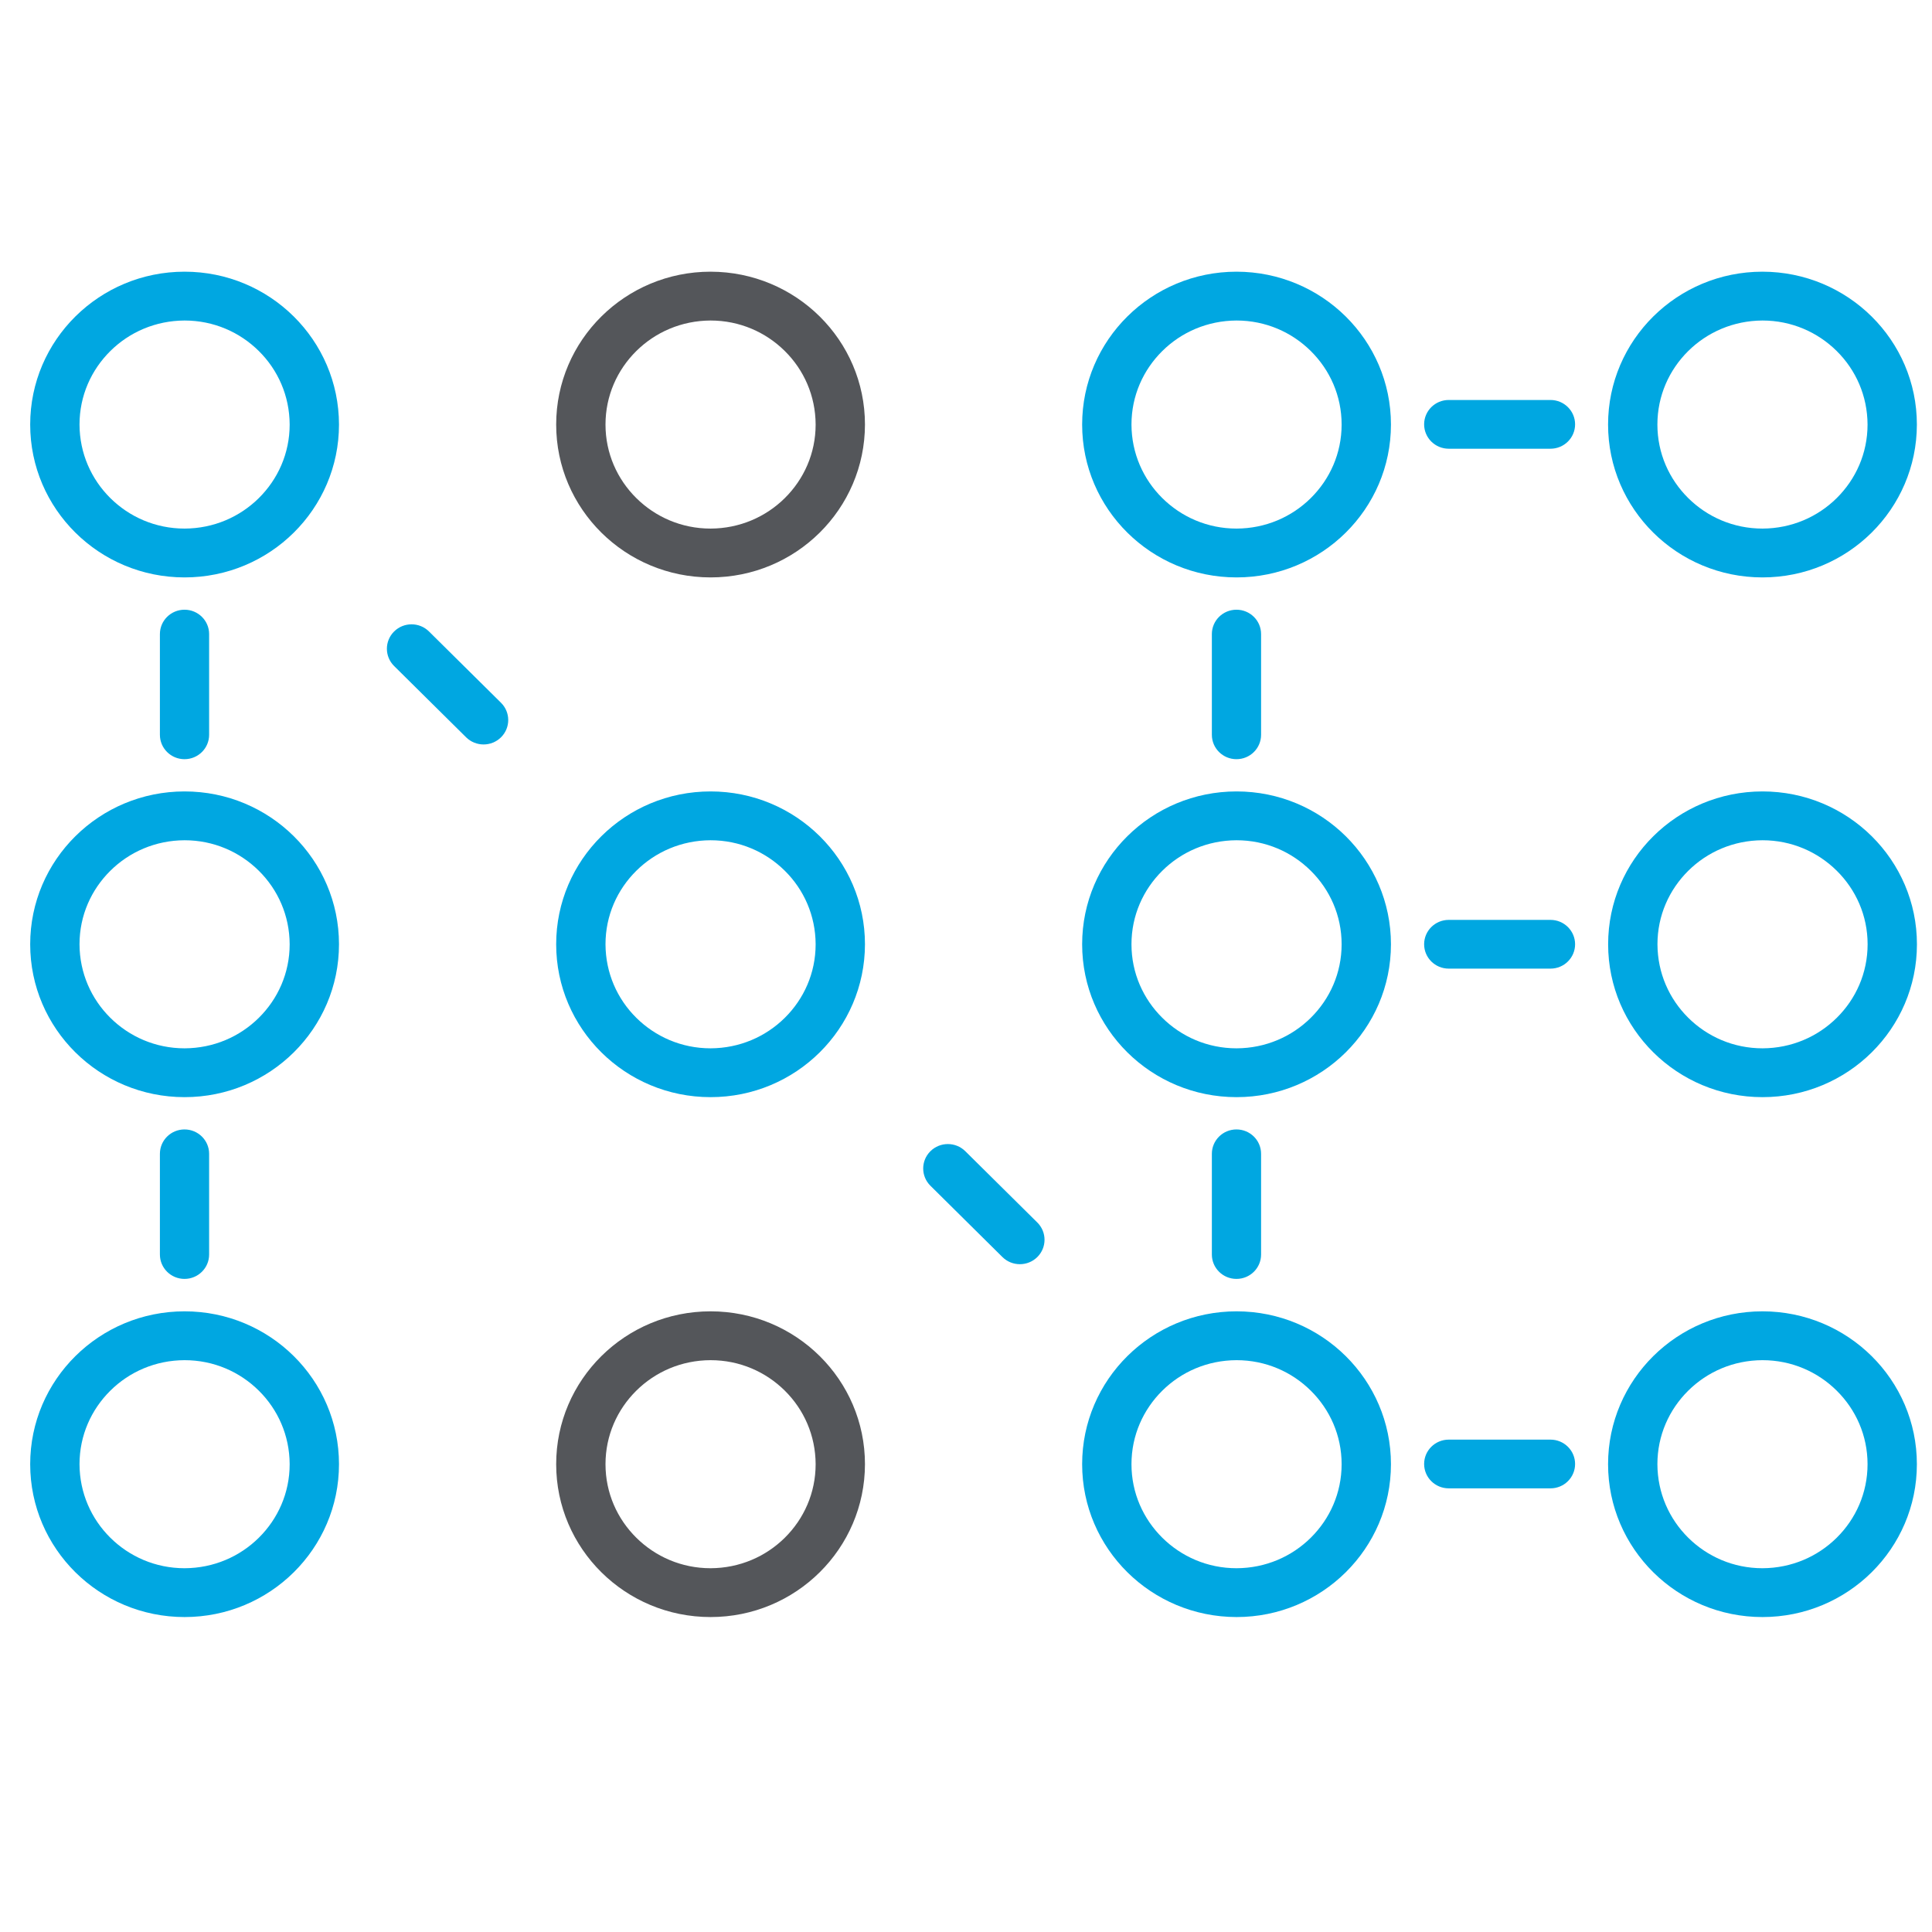 <svg width="128" height="128" viewBox="0 0 128 128" fill="none" xmlns="http://www.w3.org/2000/svg">
<path d="M81.925 18C76.275 18 71.695 22.534 71.695 28.128C71.695 33.721 76.275 38.255 81.925 38.255C87.575 38.255 92.154 33.721 92.154 28.128C92.154 22.534 87.575 18.007 81.925 18ZM86.844 32.999C85.583 34.248 83.853 35.013 81.925 35.02C79.996 35.02 78.267 34.248 77.005 32.999C75.743 31.749 74.97 30.037 74.963 28.128C74.963 26.219 75.743 24.506 77.005 23.257C78.267 22.008 79.996 21.243 81.925 21.235C83.853 21.235 85.583 22.008 86.844 23.257C88.106 24.506 88.886 26.219 88.886 28.128C88.886 30.037 88.106 31.749 86.844 32.999Z" fill="#00A7E1"/>
<path d="M116.768 38.255C122.418 38.255 126.991 33.721 126.998 28.128C126.998 22.534 122.418 18.007 116.768 18C111.119 18 106.539 22.534 106.539 28.128C106.539 33.721 111.119 38.255 116.768 38.255ZM111.849 23.257C113.111 22.008 114.847 21.243 116.768 21.235C118.697 21.235 120.426 22.008 121.688 23.257C122.95 24.506 123.723 26.219 123.73 28.128C123.73 30.037 122.95 31.749 121.688 32.999C120.426 34.248 118.697 35.013 116.768 35.02C114.84 35.02 113.111 34.248 111.849 32.999C110.587 31.749 109.807 30.037 109.807 28.128C109.807 26.219 110.587 24.506 111.849 23.257Z" fill="#00A7E1"/>
<path d="M47.077 18C41.427 18 36.848 22.534 36.848 28.128C36.848 33.721 41.427 38.255 47.077 38.255C52.727 38.255 57.299 33.721 57.306 28.128C57.306 22.534 52.727 18.007 47.077 18ZM51.997 32.999C50.735 34.248 49.005 35.013 47.077 35.02C45.149 35.02 43.419 34.248 42.157 32.999C40.895 31.749 40.116 30.037 40.116 28.128C40.116 26.219 40.895 24.506 42.157 23.257C43.419 22.008 45.149 21.243 47.077 21.235C49.005 21.235 50.735 22.008 51.997 23.257C53.259 24.506 54.031 26.219 54.038 28.128C54.038 30.037 53.259 31.749 51.997 32.999Z" fill="#54565A"/>
<path d="M116.768 86.879C111.119 86.879 106.539 91.413 106.539 97.007C106.539 102.6 111.119 107.134 116.768 107.134C122.418 107.134 126.998 102.6 126.998 97.007C126.998 91.413 122.418 86.879 116.768 86.879ZM121.688 101.878C120.426 103.127 118.697 103.892 116.768 103.899C114.84 103.899 113.111 103.127 111.849 101.878C110.587 100.628 109.814 98.916 109.807 97.007C109.807 95.098 110.587 93.385 111.849 92.136C113.111 90.886 114.84 90.121 116.768 90.115C118.697 90.115 120.426 90.886 121.688 92.136C122.95 93.385 123.73 95.098 123.73 97.007C123.73 98.916 122.95 100.628 121.688 101.878Z" fill="#00A7E1"/>
<path d="M81.925 86.879C76.275 86.879 71.695 91.413 71.695 97.007C71.695 102.6 76.275 107.127 81.925 107.134C87.575 107.134 92.154 102.6 92.154 97.007C92.154 91.413 87.575 86.879 81.925 86.879ZM86.844 101.878C85.583 103.127 83.853 103.892 81.925 103.899C79.996 103.899 78.267 103.127 77.005 101.878C75.743 100.628 74.963 98.916 74.963 97.007C74.963 95.098 75.743 93.385 77.005 92.136C78.267 90.886 79.996 90.121 81.925 90.115C83.853 90.115 85.583 90.886 86.844 92.136C88.106 93.385 88.886 95.098 88.886 97.007C88.886 98.916 88.106 100.628 86.844 101.878Z" fill="#00A7E1"/>
<path d="M102.724 60.945H95.982C95.082 60.945 94.352 61.668 94.352 62.56C94.352 63.451 95.082 64.174 95.982 64.174H102.724C103.624 64.174 104.354 63.451 104.354 62.56C104.354 61.668 103.624 60.945 102.724 60.945Z" fill="#00A7E1"/>
<path d="M12.229 52.434C6.579 52.434 2 56.968 2 62.561C2 68.155 6.579 72.689 12.229 72.689C17.879 72.689 22.459 68.155 22.459 62.561C22.459 56.968 17.879 52.434 12.229 52.434ZM17.149 67.432C15.887 68.681 14.158 69.447 12.229 69.454C10.301 69.454 8.571 68.681 7.31 67.432C6.048 66.183 5.275 64.47 5.268 62.561C5.268 60.652 6.048 58.94 7.31 57.691C8.571 56.441 10.301 55.676 12.229 55.669C14.158 55.669 15.887 56.441 17.149 57.691C18.411 58.94 19.184 60.652 19.191 62.561C19.191 64.47 18.411 66.183 17.149 67.432Z" fill="#00A7E1"/>
<path d="M47.077 52.434C41.427 52.434 36.848 56.968 36.848 62.561C36.848 68.155 41.427 72.689 47.077 72.689C52.727 72.689 57.299 68.155 57.306 62.561C57.306 56.968 52.727 52.434 47.077 52.434ZM51.997 67.432C50.735 68.681 49.005 69.447 47.077 69.454C45.149 69.454 43.419 68.681 42.157 67.432C40.895 66.183 40.123 64.47 40.116 62.561C40.116 60.652 40.895 58.94 42.157 57.691C43.419 56.441 45.149 55.676 47.077 55.669C49.005 55.669 50.735 56.441 51.997 57.691C53.259 58.94 54.031 60.652 54.038 62.561C54.038 64.47 53.259 66.183 51.997 67.432Z" fill="#00A7E1"/>
<path d="M116.772 52.434C111.122 52.434 106.543 56.968 106.543 62.561C106.543 68.155 111.122 72.689 116.772 72.689C122.422 72.689 127.002 68.155 127.002 62.561C127.002 56.968 122.422 52.434 116.772 52.434ZM121.692 67.432C120.43 68.681 118.701 69.447 116.772 69.454C114.844 69.454 113.114 68.681 111.853 67.432C110.591 66.183 109.818 64.47 109.811 62.561C109.811 60.652 110.591 58.94 111.853 57.691C113.114 56.441 114.844 55.676 116.772 55.669C118.701 55.669 120.43 56.441 121.692 57.691C122.954 58.94 123.734 60.652 123.734 62.561C123.734 64.47 122.954 66.183 121.692 67.432Z" fill="#00A7E1"/>
<path d="M81.925 52.434C76.275 52.434 71.695 56.968 71.695 62.561C71.695 68.155 76.275 72.689 81.925 72.689C87.575 72.689 92.154 68.155 92.154 62.561C92.154 56.968 87.575 52.434 81.925 52.434ZM86.844 67.432C85.583 68.681 83.853 69.447 81.925 69.454C79.996 69.454 78.267 68.681 77.005 67.432C75.743 66.183 74.963 64.47 74.963 62.561C74.963 60.652 75.743 58.94 77.005 57.691C78.267 56.441 79.996 55.676 81.925 55.669C83.853 55.669 85.583 56.441 86.844 57.691C88.106 58.94 88.886 60.652 88.886 62.561C88.886 64.47 88.106 66.183 86.844 67.432Z" fill="#00A7E1"/>
<path d="M83.55 83.117V76.442C83.55 75.551 82.82 74.828 81.919 74.828C81.019 74.828 80.289 75.551 80.289 76.442V83.117C80.289 84.008 81.019 84.731 81.919 84.731C82.82 84.731 83.55 84.008 83.55 83.117Z" fill="#00A7E1"/>
<path d="M83.55 48.683V42.009C83.55 41.117 82.82 40.395 81.919 40.395C81.019 40.395 80.289 41.117 80.289 42.009V48.683C80.289 49.575 81.019 50.298 81.919 50.298C82.82 50.298 83.55 49.575 83.55 48.683Z" fill="#00A7E1"/>
<path d="M63.954 76.271C63.316 75.639 62.281 75.639 61.643 76.271C61.005 76.902 61.005 77.927 61.643 78.559L66.413 83.282C67.052 83.914 68.087 83.914 68.725 83.282C69.362 82.65 69.362 81.626 68.725 80.994L63.954 76.271Z" fill="#00A7E1"/>
<path d="M28.422 41.837C27.784 41.205 26.749 41.205 26.111 41.837C25.473 42.469 25.473 43.493 26.111 44.125L30.882 48.849C31.52 49.48 32.555 49.48 33.193 48.849C33.831 48.217 33.831 47.192 33.193 46.56L28.422 41.837Z" fill="#00A7E1"/>
<path d="M13.855 83.117V76.442C13.855 75.551 13.124 74.828 12.224 74.828C11.324 74.828 10.594 75.551 10.594 76.442V83.117C10.594 84.008 11.324 84.731 12.224 84.731C13.124 84.731 13.855 84.008 13.855 83.117Z" fill="#00A7E1"/>
<path d="M13.855 48.683V42.009C13.855 41.117 13.124 40.395 12.224 40.395C11.324 40.395 10.594 41.117 10.594 42.009V48.683C10.594 49.575 11.324 50.298 12.224 50.298C13.124 50.298 13.855 49.575 13.855 48.683Z" fill="#00A7E1"/>
<path d="M102.724 26.5H95.982C95.082 26.5 94.352 27.223 94.352 28.114C94.352 29.006 95.082 29.729 95.982 29.729H102.724C103.624 29.729 104.354 29.006 104.354 28.114C104.354 27.223 103.624 26.5 102.724 26.5Z" fill="#00A7E1"/>
<path d="M12.229 18C6.579 18 2 22.534 2 28.128C2 33.721 6.579 38.255 12.229 38.255C17.879 38.255 22.459 33.721 22.459 28.128C22.452 22.534 17.879 18 12.229 18ZM17.149 32.999C15.887 34.248 14.158 35.013 12.229 35.02C10.301 35.02 8.571 34.248 7.31 32.999C6.048 31.749 5.275 30.037 5.268 28.128C5.268 26.219 6.048 24.506 7.31 23.257C8.571 22.008 10.301 21.243 12.229 21.235C14.158 21.235 15.887 22.008 17.149 23.257C18.411 24.506 19.184 26.219 19.191 28.128C19.191 30.037 18.411 31.749 17.149 32.999Z" fill="#00A7E1"/>
<path d="M47.077 86.879C41.427 86.879 36.848 91.413 36.848 97.007C36.848 102.6 41.427 107.134 47.077 107.134C52.727 107.134 57.299 102.6 57.306 97.007C57.306 91.413 52.727 86.879 47.077 86.879ZM51.997 101.878C50.735 103.127 49.005 103.892 47.077 103.899C45.149 103.899 43.419 103.127 42.157 101.878C40.895 100.628 40.116 98.916 40.116 97.007C40.116 95.098 40.895 93.385 42.157 92.136C43.419 90.886 45.149 90.121 47.077 90.115C49.005 90.115 50.735 90.886 51.997 92.136C53.259 93.385 54.031 95.098 54.038 97.007C54.038 98.916 53.259 100.628 51.997 101.878Z" fill="#54565A"/>
<path d="M12.229 86.879C6.579 86.879 2 91.413 2 97.007C2 102.6 6.579 107.134 12.229 107.134C17.879 107.134 22.459 102.6 22.459 97.007C22.459 91.413 17.879 86.879 12.229 86.879ZM17.149 101.878C15.887 103.127 14.158 103.892 12.229 103.899C10.301 103.899 8.571 103.127 7.31 101.878C6.048 100.628 5.275 98.916 5.268 97.007C5.268 95.098 6.048 93.385 7.31 92.136C8.571 90.886 10.301 90.121 12.229 90.115C14.158 90.115 15.887 90.886 17.149 92.136C18.411 93.385 19.184 95.098 19.191 97.007C19.191 98.916 18.411 100.628 17.149 101.878Z" fill="#00A7E1"/>
<path d="M102.724 95.379H95.982C95.082 95.379 94.352 96.102 94.352 96.993C94.352 97.885 95.082 98.607 95.982 98.607H102.724C103.624 98.607 104.354 97.885 104.354 96.993C104.354 96.102 103.624 95.379 102.724 95.379Z" fill="#00A7E1"/>
</svg>
